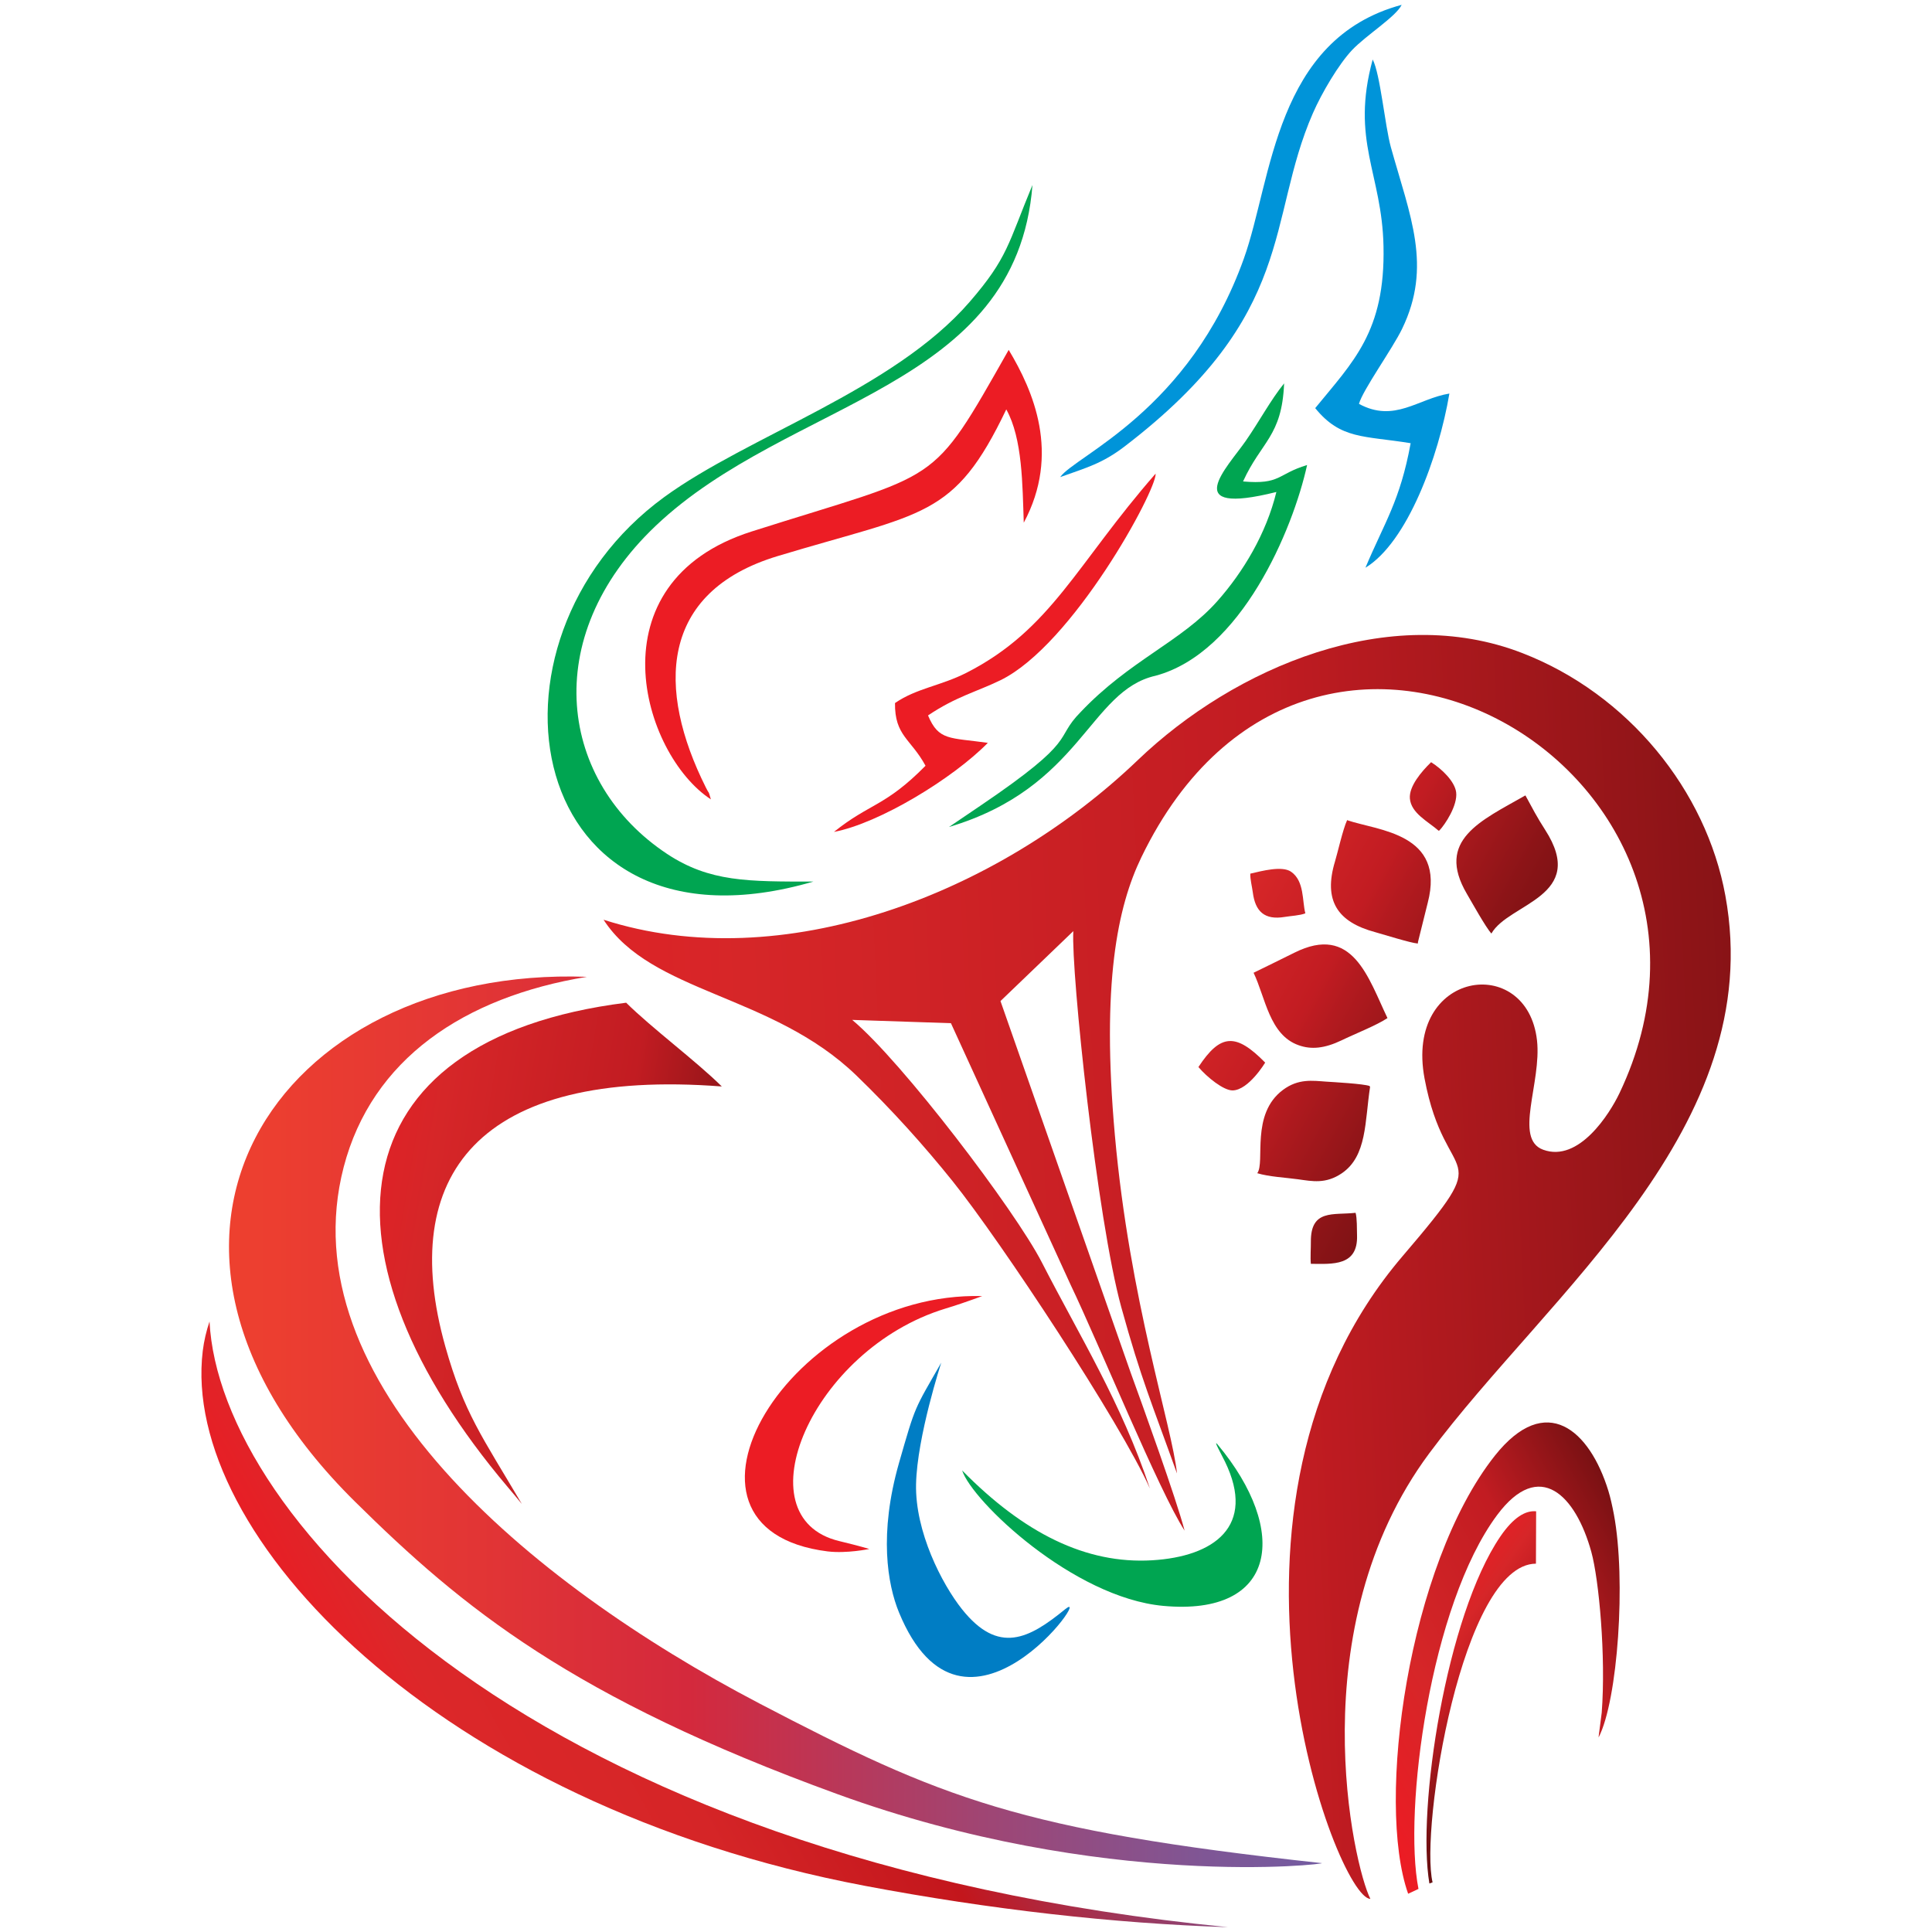 <?xml version="1.0" encoding="UTF-8"?> <svg xmlns="http://www.w3.org/2000/svg" xmlns:xlink="http://www.w3.org/1999/xlink" version="1.1" id="Layer_1" x="0px" y="0px" viewBox="0 0 200 200" style="enable-background:new 0 0 200 200;" xml:space="preserve"> <style type="text/css"> .st0{fill-rule:evenodd;clip-rule:evenodd;fill:#00A551;} .st1{fill-rule:evenodd;clip-rule:evenodd;fill:#EC1C24;} .st2{fill-rule:evenodd;clip-rule:evenodd;fill:#0094D9;} .st3{fill-rule:evenodd;clip-rule:evenodd;fill:#231F20;} .st4{fill-rule:evenodd;clip-rule:evenodd;fill:#007DC4;} .st5{clip-path:url(#SVGID_00000044143606146259741240000004795766689940747149_);fill:url(#SVGID_00000129917455420639831310000015997444349729145740_);} .st6{clip-path:url(#SVGID_00000090287965526788589540000012228979895305035448_);fill:url(#SVGID_00000139987523958086249440000010291834040344824499_);} .st7{clip-path:url(#SVGID_00000109018132474883733510000014582142266163545736_);fill:url(#SVGID_00000049933289021747726200000011128427591693947009_);} .st8{clip-path:url(#SVGID_00000144309088847966066730000017911681760889290653_);fill:url(#SVGID_00000178197148235895928260000008351484523088322485_);} .st9{clip-path:url(#SVGID_00000173161106768038462630000015200769982412167061_);fill:url(#SVGID_00000050642836956173876730000002877916095757334668_);} .st10{clip-path:url(#SVGID_00000178181654664850776890000002101301197813922714_);fill:url(#SVGID_00000041984123462815195890000002167832783779656356_);} .st11{clip-path:url(#SVGID_00000168090752512179743950000016755868150700970407_);fill:url(#SVGID_00000034798237106405721080000015245802692852824209_);} </style> <g> <path class="st0" d="M119.63,69.95c-6.9,1.55-7.64,11.56-21.39,15.66c1.23-0.83,2.3-1.56,3.23-2.19c10.38-7.03,7.55-6.82,10.39-9.7 c5.07-5.36,10.42-7.29,14.14-11.47c2.7-3.04,5.08-7.01,6.13-11.32c-10.18,2.54-5.08-2.54-3.17-5.29c1.41-2.03,2.58-4.24,3.97-5.95 c-0.22,5.49-2.37,6.01-4.25,10.15c3.92,0.34,3.51-0.76,6.63-1.7C133.84,54.84,128.49,67.57,119.63,69.95 M84.2,91.26 c-30.06,8.77-35.92-24.88-15.43-39.81c8.71-6.35,23.7-11.07,31.6-20.19c3.98-4.6,3.98-6.02,6.51-12.11 c-1.65,21.18-25.17,22.14-39.01,35.29c-12.19,11.59-9.94,26.59,1.19,33.96C73.47,91.31,77.44,91.26,84.2,91.26z"></path> <path class="st1" d="M96.07,74.06c1.1,2.64,2.24,2.28,6.19,2.84c-3.62,3.69-11.24,8.33-15.93,9.22c3.7-2.98,5.29-2.6,9.48-6.85 c-1.52-2.8-3.2-3.09-3.16-6.49c2.21-1.53,4.74-1.78,7.41-3.14c8.79-4.49,11.37-11.24,19.57-20.61c0.12,1.7-8.58,17.74-16.07,21.39 C101.09,71.62,98.97,72.11,96.07,74.06"></path> <path class="st1" d="M105.98,54.11c-0.14-3.9-0.12-8.7-1.81-11.73c-5.42,11.34-8.52,10.61-23.68,15.19 C68.2,61.29,67.99,71.37,73.06,81.5c0.48,0.96,0.19,0.12,0.53,1.25c-7.15-4.67-12.38-22.45,4.22-27.73 c19.83-6.31,18.42-4.37,26.61-18.8C106.96,40.45,109.81,46.96,105.98,54.11"></path> <path class="st2" d="M140.68,41.81c3.68,1.99,6.1-0.54,9.36-1.07c-1.12,6.6-4.36,15.4-8.69,18.03c1.95-4.65,3.59-6.91,4.68-12.89 c-4.84-0.79-7.23-0.37-9.88-3.63c3.91-4.8,7.26-7.91,7.07-16.76c-0.16-7.57-3.42-10.9-1.12-19.33c0.79,1.51,1.26,6.82,1.88,9.07 c1.99,7.14,4.31,12.32,1.16,18.82C144.13,36.13,141.06,40.39,140.68,41.81 M109.75,49.39c1.55-2.23,13.36-6.81,19.02-22.64 c2.92-8.17,3.19-22.71,16.33-26.25c-0.6,1.24-3.69,3.15-5.14,4.69c-1.38,1.47-3.12,4.4-4.05,6.53 c-4.86,11.11-1.56,20.76-19.47,34.48C114.09,48,112.47,48.41,109.75,49.39z"></path> <path class="st3" d="M90.59,137.2c-0.02,0.01-0.03,0.02-0.05,0.03l0.02,0.02C90.57,137.24,90.58,137.22,90.59,137.2"></path> <path class="st0" d="M99.6,152.22c6.38,6.49,12.82,9.71,19.67,9.3c6.38-0.38,10.8-3.5,7.54-10.21c-0.33-0.68-1.3-2.42-0.75-1.76 c7.43,8.91,6.18,17.78-5.64,16.69C111.1,165.38,100.64,155.41,99.6,152.22"></path> <path class="st1" d="M86.87,159.53c2.16,0.52,3.12,0.82,3.12,0.82s-2.35,0.49-4.32,0.25c-18.63-2.33-3.91-26.96,16.01-26.43 c-1.53,0.56-2.79,0.99-3.83,1.3C84.04,139.69,76.66,157.07,86.87,159.53"></path> <path class="st4" d="M97.44,141.06c0,0-2.5,7.64-2.61,12.57c-0.11,4.93,2.68,10.35,4.76,12.96c3.78,4.74,6.94,3.05,10.67,0 c3.17-2.59-10.44,16.76-17.2,0.32c-1.19-2.9-2.09-8.12,0-15.45C94.8,145.4,94.61,146,97.44,141.06"></path> <g> <defs> <path id="SVGID_1_" d="M60.76,101.12c-12.74,2.09-22.27,8.53-25.18,19.69c-5.75,22.11,19.03,42.98,43.03,55.53 c18.9,9.87,26.93,13.13,58.22,16.53c0.71,0.08-22.7,2.85-50.16-7.15c-27.46-9.99-38.79-19.27-49.91-30.26 C9.51,128.55,28.52,99.96,60.76,101.12"></path> </defs> <clipPath id="SVGID_00000067954830788639293660000007236466240503559856_"> <use xlink:href="#SVGID_1_" style="overflow:visible;"></use> </clipPath> <linearGradient id="SVGID_00000081619991119216256080000004693453805220014488_" gradientUnits="userSpaceOnUse" x1="23.708" y1="147.839" x2="136.846" y2="147.839"> <stop offset="0" style="stop-color:#EE402F"></stop> <stop offset="0.228" style="stop-color:#E23535"></stop> <stop offset="0.42" style="stop-color:#D4293C"></stop> <stop offset="0.442" style="stop-color:#D02B41"></stop> <stop offset="0.699" style="stop-color:#9E4675"></stop> <stop offset="0.893" style="stop-color:#7F5695"></stop> <stop offset="1" style="stop-color:#735CA1"></stop> </linearGradient> <rect x="9.51" y="99.96" style="clip-path:url(#SVGID_00000067954830788639293660000007236466240503559856_);fill:url(#SVGID_00000081619991119216256080000004693453805220014488_);" width="128.03" height="95.77"></rect> </g> <g> <defs> <path id="SVGID_00000102523103507240440010000009952477572711053749_" d="M127.12,199.5c-11.82-0.38-24.69-1.84-37.59-4.28 c-44.29-8.39-70.85-36.38-68.54-55.38c0.13-1.05,0.37-2.06,0.7-3.04C22.72,157.21,54.9,192.39,127.12,199.5"></path> </defs> <clipPath id="SVGID_00000114795489648540429220000010080238343605339565_"> <use xlink:href="#SVGID_00000102523103507240440010000009952477572711053749_" style="overflow:visible;"></use> </clipPath> <linearGradient id="SVGID_00000030475213452098596180000002538954098776444837_" gradientUnits="userSpaceOnUse" x1="33.429" y1="190.054" x2="119.192" y2="142.466"> <stop offset="0" style="stop-color:#EC1C24"></stop> <stop offset="0.086" style="stop-color:#E81E25"></stop> <stop offset="0.163" style="stop-color:#DE2629"></stop> <stop offset="0.17" style="stop-color:#DC2729"></stop> <stop offset="0.36" style="stop-color:#D52527"></stop> <stop offset="0.56" style="stop-color:#C3161C"></stop> <stop offset="0.577" style="stop-color:#BE1A24"></stop> <stop offset="0.674" style="stop-color:#A33251"></stop> <stop offset="0.767" style="stop-color:#8E4474"></stop> <stop offset="0.855" style="stop-color:#7F518D"></stop> <stop offset="0.935" style="stop-color:#76599C"></stop> <stop offset="1" style="stop-color:#735CA1"></stop> </linearGradient> <rect x="18.68" y="136.8" style="clip-path:url(#SVGID_00000114795489648540429220000010080238343605339565_);fill:url(#SVGID_00000030475213452098596180000002538954098776444837_);" width="108.44" height="62.7"></rect> </g> <g> <defs> <path id="SVGID_00000146482584505314757330000017154512381779986074_" d="M54.02,155.69c-0.48-0.58-0.96-1.17-1.46-1.75 c-20.1-23.75-18.31-46.29,12.26-50.14c2.61,2.59,7.29,6.08,9.9,8.67c-25.23-1.93-33.6,9.23-28.62,26.92 C48.04,146.28,49.89,148.68,54.02,155.69"></path> </defs> <clipPath id="SVGID_00000049920500502234726970000011878382228706587524_"> <use xlink:href="#SVGID_00000146482584505314757330000017154512381779986074_" style="overflow:visible;"></use> </clipPath> <linearGradient id="SVGID_00000146472379663613861270000016259338718051089589_" gradientUnits="userSpaceOnUse" x1="29.825" y1="125.76" x2="82.308" y2="134.566"> <stop offset="0" style="stop-color:#EC1C24"></stop> <stop offset="0.26" style="stop-color:#D62628"></stop> <stop offset="0.62" style="stop-color:#C21C22"></stop> <stop offset="1" style="stop-color:#600D0E"></stop> </linearGradient> <rect x="32.46" y="103.8" style="clip-path:url(#SVGID_00000049920500502234726970000011878382228706587524_);fill:url(#SVGID_00000146472379663613861270000016259338718051089589_);" width="42.27" height="51.89"></rect> </g> <g> <defs> <path id="SVGID_00000147914085488050972810000011193175641047882368_" d="M119.04,154.09c-3.05-6.82-15.42-25.58-20.43-31.82 c-2.99-3.72-6.25-7.35-9.96-10.94c-8.76-8.46-21.23-8.48-26.17-16.12c18.46,5.93,40.74-2.58,55.3-16.52 c10.04-9.62,26.05-16.43,39.82-11.08c10.95,4.25,19.02,14.21,21.01,25.11c4.39,24.02-18.33,41.14-30.65,57.72 c-13.46,18.11-7.84,42.74-6.1,46.13c-3.47,0-18.89-40.53,3.34-66.54c10.02-11.72,4.47-6.64,2.27-18.38 c-2.1-11.19,10.62-13.03,11.64-3.95c0.49,4.39-2.44,10.2,0.64,11.32c3.69,1.35,6.88-3.72,7.9-5.86 c15.81-33.23-31.71-61.19-49.49-24.43c-2.48,5.12-4.15,13.07-2.75,28.77c1.53,17.16,5.92,30.11,6.43,35.03 c-2.61-7.28-3.69-9.7-5.76-17.19c-2.51-9.07-5.22-34.85-4.97-38.95l-7.54,7.24l13.46,38.42c1.3,3.58,4.7,12.99,5.6,16.4 c-2.61-4-8.91-19.42-11.81-25.47l-12.38-27.06l-10.22-0.34c5.14,4.28,16.85,19.7,19.63,25.1 C111.81,138.4,116.07,145.18,119.04,154.09"></path> </defs> <clipPath id="SVGID_00000106862323290373637700000003862477796856328109_"> <use xlink:href="#SVGID_00000147914085488050972810000011193175641047882368_" style="overflow:visible;"></use> </clipPath> <linearGradient id="SVGID_00000139267123335094179600000000565837913387808170_" gradientUnits="userSpaceOnUse" x1="30.495" y1="128.535" x2="213.523" y2="120.098"> <stop offset="0" style="stop-color:#EC1C24"></stop> <stop offset="0.26" style="stop-color:#D62628"></stop> <stop offset="0.56" style="stop-color:#C21C22"></stop> <stop offset="1" style="stop-color:#600D0E"></stop> </linearGradient> <rect x="62.47" y="51.98" style="clip-path:url(#SVGID_00000106862323290373637700000003862477796856328109_);fill:url(#SVGID_00000139267123335094179600000000565837913387808170_);" width="120.97" height="144.59"></rect> </g> <g> <defs> <path id="SVGID_00000070815854851548214510000010311233487185168270_" d="M148.93,86l0.05-0.04l0,0.04 c0.64-0.67,1.93-2.65,1.76-3.99c-0.15-1.12-1.47-2.4-2.58-3.1l-0.01-0.01l0,0l-0.01,0l0,0.01c-1.02,0.99-2.29,2.5-2.19,3.75 C146.08,84.19,147.82,85.03,148.93,86 M129.43,90.44c-0.02,0.58,0.18,1.33,0.26,1.94c0.25,1.96,1.2,2.89,3.3,2.54 c0.65-0.11,1.54-0.14,2.14-0.37c-0.34-1.26-0.08-3.34-1.48-4.31C132.71,89.6,130.64,90.16,129.43,90.44z M140.33,125.55 c-2.31,0.26-4.66-0.41-4.63,3.01c0.01,0.5-0.07,1.67,0,2.27c2.26,0.02,4.89,0.25,4.78-2.96 C140.46,127.24,140.49,126.1,140.33,125.55z M143.63,105.39L143.63,105.39c-1.99-4.15-3.59-9.8-9.65-6.76 c-0.4,0.2-4.19,2.07-4.21,2.07c1.23,2.56,1.63,6.43,4.66,7.5c1.31,0.47,2.68,0.34,4.46-0.51 C140.2,107.05,142.54,106.13,143.63,105.39z M141.77,112.42c-0.63-0.23-3.71-0.4-4.48-0.45c-1.43-0.1-2.88-0.33-4.47,0.85 c-3.4,2.52-1.82,7.5-2.67,8.63c1.22,0.37,2.93,0.45,4.23,0.63c1.45,0.2,2.85,0.51,4.52-0.62c2.62-1.78,2.38-5.36,2.93-8.95 L141.77,112.42z M157.91,82.34c-4.6,2.62-9.33,4.62-6.06,10.19c0.46,0.78,1.95,3.47,2.54,4.11c1.78-3.16,10.03-3.8,5.56-10.74 C159.11,84.6,158.61,83.63,157.91,82.34z M139.46,84.89l-0.01,0.02h0l0,0c-0.43,0.91-1,3.45-1.25,4.26 c-1.23,4.07,0.26,6.28,4.17,7.33c0.88,0.24,3.66,1.12,4.38,1.17l0,0l0,0l0.02,0l0.02-0.09l-0.01-0.03l1.02-4.1 c1.87-7.19-5.14-7.46-8.3-8.53L139.46,84.89z M130.97,110c-3.03-3.09-4.63-3.01-6.91,0.46c0.89,1.05,2.6,2.43,3.54,2.42 C129.26,112.85,130.97,110,130.97,110z"></path> </defs> <clipPath id="SVGID_00000178892519917566864290000004644351405976838586_"> <use xlink:href="#SVGID_00000070815854851548214510000010311233487185168270_" style="overflow:visible;"></use> </clipPath> <linearGradient id="SVGID_00000129195036652228000340000010279976214169228706_" gradientUnits="userSpaceOnUse" x1="116.199" y1="89.648" x2="170.565" y2="119.385"> <stop offset="0" style="stop-color:#EC1C24"></stop> <stop offset="0.21" style="stop-color:#D62628"></stop> <stop offset="0.38" style="stop-color:#C21C22"></stop> <stop offset="0.434" style="stop-color:#B21A1F"></stop> <stop offset="0.59" style="stop-color:#8B1417"></stop> <stop offset="0.714" style="stop-color:#731012"></stop> <stop offset="0.79" style="stop-color:#6A0F10"></stop> <stop offset="1" style="stop-color:#600D0E"></stop> </linearGradient> <rect x="124.06" y="78.9" style="clip-path:url(#SVGID_00000178892519917566864290000004644351405976838586_);fill:url(#SVGID_00000129195036652228000340000010279976214169228706_);" width="40.36" height="52.17"></rect> </g> <g> <defs> <path id="SVGID_00000164483163951830375000000009915832941628559024_" d="M165.49,179.85c1.99-3.84,2.85-16.3,1.58-23.08 c-0.18-0.95-0.37-1.78-0.57-2.43c-1.93-6.28-6.45-10.33-11.76-3.64c-8.97,11.33-12.33,35.84-8.97,45.34l1.07-0.5 c-1.59-8.09,1.21-29.39,8.14-38.7c4.4-5.91,8.14-2.02,9.75,3.8c0.8,2.9,1.52,10.82,1.08,16.65 C165.79,177.55,165.45,179.94,165.49,179.85"></path> </defs> <clipPath id="SVGID_00000028319918968910604870000012912675864668226710_"> <use xlink:href="#SVGID_00000164483163951830375000000009915832941628559024_" style="overflow:visible;"></use> </clipPath> <linearGradient id="SVGID_00000067942609530095515920000008425093472477551762_" gradientUnits="userSpaceOnUse" x1="138.038" y1="179.452" x2="174.39" y2="159.693"> <stop offset="0" style="stop-color:#EC1C24"></stop> <stop offset="0.26" style="stop-color:#D62628"></stop> <stop offset="0.62" style="stop-color:#C21C22"></stop> <stop offset="1" style="stop-color:#600D0E"></stop> </linearGradient> <rect x="142.41" y="144.01" style="clip-path:url(#SVGID_00000028319918968910604870000012912675864668226710_);fill:url(#SVGID_00000067942609530095515920000008425093472477551762_);" width="25.93" height="52.04"></rect> </g> <g> <defs> <path id="SVGID_00000073706555566360011450000011362829160749427844_" d="M159.02,156.45c-1.11-0.11-2.36,0.64-3.7,2.6 c-5.61,8.22-8.66,28.19-7.35,35.93l0.33-0.12c-1.32-5.55,3.05-32.95,10.7-32.99L159.02,156.45z"></path> </defs> <clipPath id="SVGID_00000056402037240247860450000016565159318148842905_"> <use xlink:href="#SVGID_00000073706555566360011450000011362829160749427844_" style="overflow:visible;"></use> </clipPath> <linearGradient id="SVGID_00000155833869592955870190000002489822967406402730_" gradientUnits="userSpaceOnUse" x1="144.959" y1="170.163" x2="161.552" y2="181.733"> <stop offset="0" style="stop-color:#EC1C24"></stop> <stop offset="0.21" style="stop-color:#D62628"></stop> <stop offset="0.38" style="stop-color:#C21C22"></stop> <stop offset="0.434" style="stop-color:#B21A1F"></stop> <stop offset="0.59" style="stop-color:#8B1417"></stop> <stop offset="0.714" style="stop-color:#731012"></stop> <stop offset="0.79" style="stop-color:#6A0F10"></stop> <stop offset="1" style="stop-color:#600D0E"></stop> </linearGradient> <rect x="146.67" y="156.34" style="clip-path:url(#SVGID_00000056402037240247860450000016565159318148842905_);fill:url(#SVGID_00000155833869592955870190000002489822967406402730_);" width="12.35" height="38.65"></rect> </g> </g> </svg> 